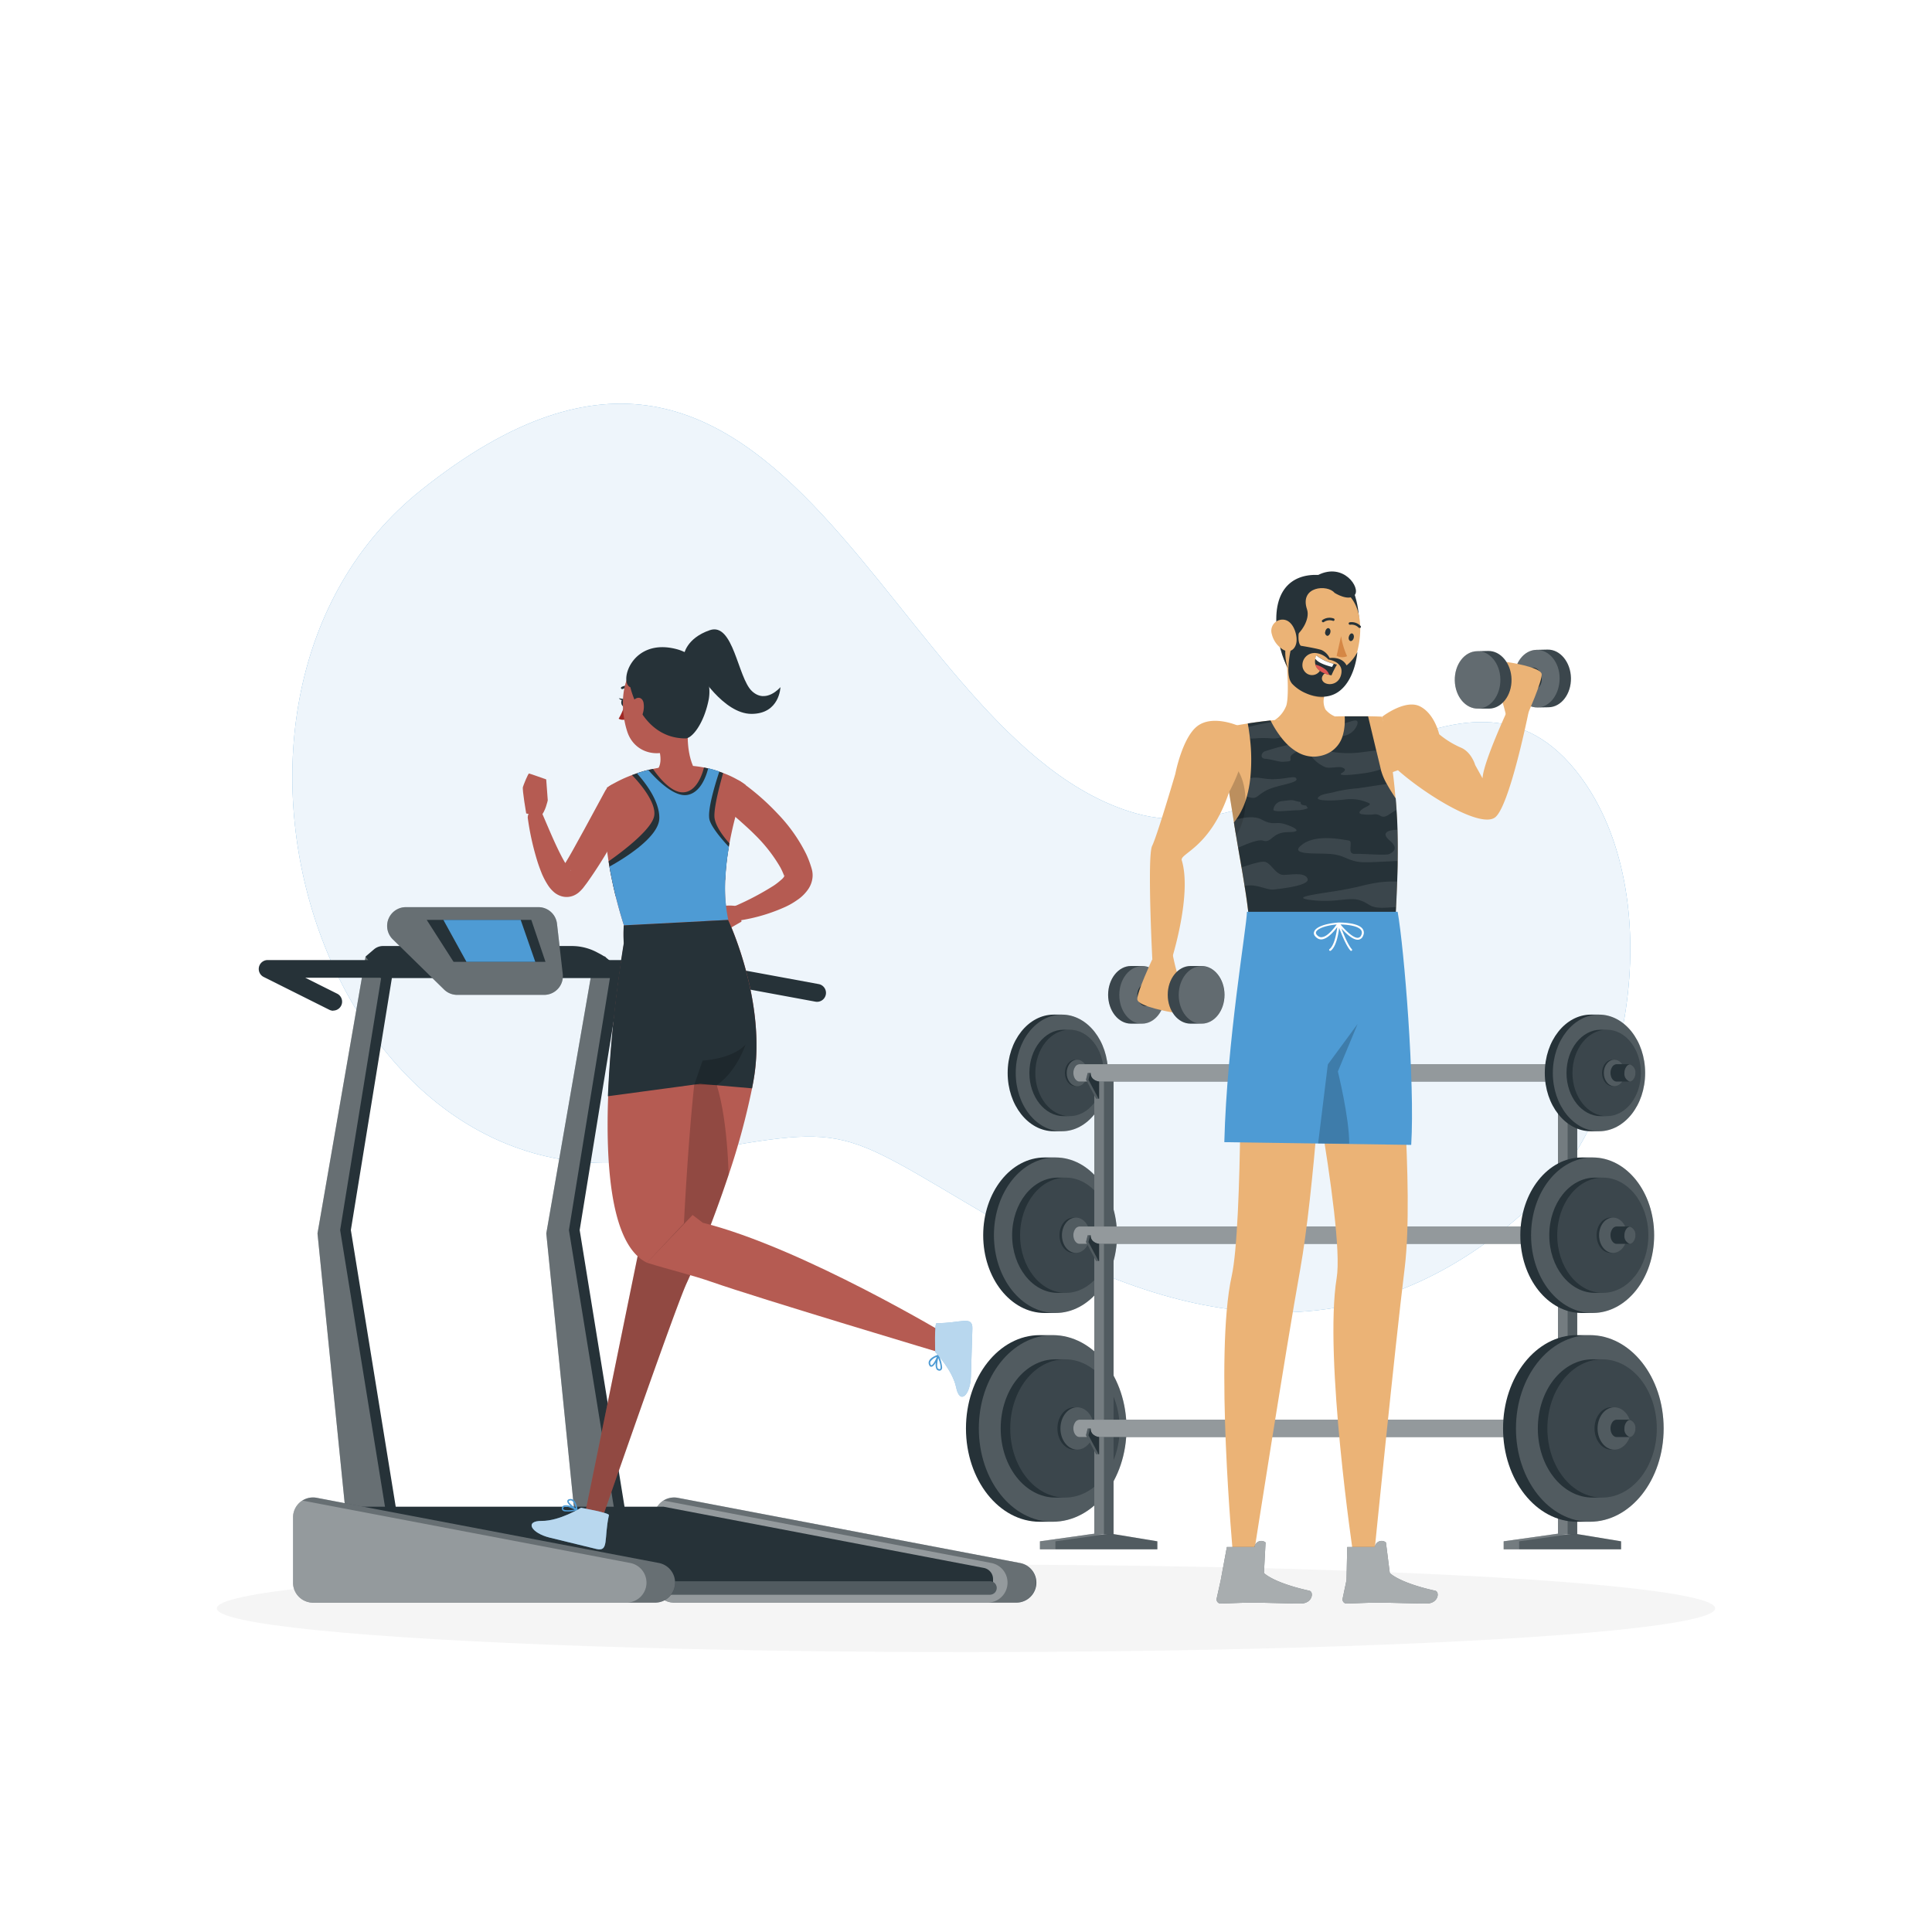 <svg class="animated" id="freepik_stories-gym" xmlns="http://www.w3.org/2000/svg" viewBox="0 0 500 500" version="1.1" xmlns:xlink="http://www.w3.org/1999/xlink" xmlns:svgjs="http://svgjs.com/svgjs"><style>svg#freepik_stories-gym:not(.animated) .animable {opacity: 0;}svg#freepik_stories-gym.animated #freepik--background-simple--inject-137 {animation: 1s 1 forwards cubic-bezier(.36,-0.01,.5,1.38) slideRight;animation-delay: 0s;}svg#freepik_stories-gym.animated #freepik--Shadow--inject-137 {animation: 1s 1 forwards cubic-bezier(.36,-0.01,.5,1.38) zoomIn;animation-delay: 0s;}svg#freepik_stories-gym.animated #freepik--Weights--inject-137 {animation: 1s 1 forwards cubic-bezier(.36,-0.01,.5,1.38) slideUp;animation-delay: 0s;}svg#freepik_stories-gym.animated #freepik--character-2--inject-137 {animation: 1s 1 forwards cubic-bezier(.36,-0.01,.5,1.38) zoomOut;animation-delay: 0s;}svg#freepik_stories-gym.animated #freepik--Treadmill--inject-137 {animation: 1s 1 forwards cubic-bezier(.36,-0.01,.5,1.38) slideDown;animation-delay: 0s;}svg#freepik_stories-gym.animated #freepik--character-1--inject-137 {animation: 1s 1 forwards cubic-bezier(.36,-0.01,.5,1.38) slideLeft,1.5s Infinite  linear floating;animation-delay: 0s,1s;}            @keyframes slideRight {                0% {                    opacity: 0;                    transform: translateX(30px);                }                100% {                    opacity: 1;                    transform: translateX(0);                }            }                    @keyframes zoomIn {                0% {                    opacity: 0;                    transform: scale(0.5);                }                100% {                    opacity: 1;                    transform: scale(1);                }            }                    @keyframes slideUp {                0% {                    opacity: 0;                    transform: translateY(30px);                }                100% {                    opacity: 1;                    transform: inherit;                }            }                    @keyframes zoomOut {                0% {                    opacity: 0;                    transform: scale(1.5);                }                100% {                    opacity: 1;                    transform: scale(1);                }            }                    @keyframes slideDown {                0% {                    opacity: 0;                    transform: translateY(-30px);                }                100% {                    opacity: 1;                    transform: translateY(0);                }            }                    @keyframes slideLeft {                0% {                    opacity: 0;                    transform: translateX(-30px);                }                100% {                    opacity: 1;                    transform: translateX(0);                }            }                    @keyframes floating {                0% {                    opacity: 1;                    transform: translateY(0px);                }                50% {                    transform: translateY(-10px);                }                100% {                    opacity: 1;                    transform: translateY(0px);                }            }        </style><g id="freepik--background-simple--inject-137" class="animable" style="transform-origin: 248.791px 222.064px;"><path d="M294,210.51c-65.27-18.43-89.62-159.86-185-83.69-67.69,54.05-24.7,187.79,60.72,173.06,51.7-8.92,43.7-10,87.82,15.81,44.71,26.12,93.79,39.48,140.88-5.65,24.37-23.35,33.49-80.73,9.32-110.7C377.43,161.87,333.82,221.77,294,210.51Z" style="fill: rgb(78, 155, 212); transform-origin: 248.791px 222.064px;" id="el392ba8z08qo" class="animable"></path><g id="ele5y4m2ggy5"><path d="M294,210.51c-65.27-18.43-89.62-159.86-185-83.69-67.69,54.05-24.7,187.79,60.72,173.06,51.7-8.92,43.7-10,87.82,15.81,44.71,26.12,93.79,39.48,140.88-5.65,24.37-23.35,33.49-80.73,9.32-110.7C377.43,161.87,333.82,221.77,294,210.51Z" style="fill: rgb(255, 255, 255); opacity: 0.9; transform-origin: 248.791px 222.064px;" class="animable"></path></g></g><g id="freepik--Shadow--inject-137" class="animable" style="transform-origin: 250px 416.24px;"><ellipse id="freepik--path--inject-137" cx="250" cy="416.24" rx="193.89" ry="11.32" style="fill: rgb(245, 245, 245); transform-origin: 250px 416.24px;" class="animable"></ellipse></g><g id="freepik--Weights--inject-137" class="animable" style="transform-origin: 340.27px 331.77px;"><path d="M273.15,299.55h-2.78c-8.79,0-15.92,9-15.92,20.13s7.13,20.12,15.92,20.12h2.78c8.8,0,15.93-9,15.93-20.12S282,299.55,273.15,299.55Z" style="fill: rgb(38, 50, 56); transform-origin: 271.765px 319.675px;" id="elshba9vprmib" class="animable"></path><g id="eljtmbjne5id"><path d="M289.08,319.68c0,11.11-7.13,20.12-15.93,20.12s-15.92-9-15.92-20.12,7.13-20.13,15.92-20.13S289.08,308.56,289.08,319.68Z" style="fill: rgb(255, 255, 255); isolation: isolate; opacity: 0.2; transform-origin: 273.155px 319.675px;" class="animable"></path></g><path d="M275.8,304.77h-2.06c-6.52,0-11.8,6.67-11.8,14.91s5.28,14.91,11.8,14.91h2.06c6.51,0,11.8-6.68,11.8-14.91S282.31,304.77,275.8,304.77Z" style="fill: rgb(38, 50, 56); transform-origin: 274.77px 319.68px;" id="el33tjwxd14h" class="animable"></path><g id="elsbwzpf52b2f"><path d="M287.6,319.68c0,8.23-5.29,14.91-11.8,14.91S264,327.91,264,319.68s5.28-14.91,11.8-14.91S287.6,311.44,287.6,319.68Z" style="fill: rgb(255, 255, 255); isolation: isolate; opacity: 0.1; transform-origin: 275.8px 319.68px;" class="animable"></path></g><path d="M278.44,315.11h-.63c-2,0-3.62,2-3.62,4.57s1.62,4.57,3.62,4.57h.63c2,0,3.62-2.05,3.62-4.57S280.44,315.11,278.44,315.11Z" style="fill: rgb(38, 50, 56); transform-origin: 278.125px 319.68px;" id="elz8gc401o6xj" class="animable"></path><g id="elyqhrbv45z7"><path d="M282.06,319.68c0,2.52-1.62,4.57-3.62,4.57s-3.61-2.05-3.61-4.57,1.62-4.57,3.61-4.57S282.06,317.15,282.06,319.68Z" style="fill: rgb(255, 255, 255); isolation: isolate; opacity: 0.2; transform-origin: 278.445px 319.68px;" class="animable"></path></g><path d="M274.81,262.58h-2.09c-6.6,0-11.94,6.76-11.94,15.1s5.34,15.09,11.94,15.09h2.09c6.59,0,11.94-6.76,11.94-15.09S281.4,262.58,274.81,262.58Z" style="fill: rgb(38, 50, 56); transform-origin: 273.765px 277.675px;" id="ellftnihuyl98" class="animable"></path><g id="el364gihc5naa"><ellipse cx="274.81" cy="277.68" rx="11.94" ry="15.09" style="fill: rgb(255, 255, 255); isolation: isolate; opacity: 0.2; transform-origin: 274.81px 277.68px;" class="animable"></ellipse></g><path d="M276.79,266.49h-1.54c-4.89,0-8.85,5-8.85,11.19s4,11.18,8.85,11.18h1.54c4.89,0,8.85-5,8.85-11.18S281.68,266.49,276.79,266.49Z" style="fill: rgb(38, 50, 56); transform-origin: 276.02px 277.675px;" id="elmvosfyyfsx" class="animable"></path><g id="elbt1yam8iea9"><ellipse cx="276.79" cy="277.68" rx="8.85" ry="11.18" style="fill: rgb(255, 255, 255); isolation: isolate; opacity: 0.1; transform-origin: 276.79px 277.68px;" class="animable"></ellipse></g><path d="M278.77,274.25h-.47c-1.5,0-2.71,1.53-2.71,3.43s1.21,3.42,2.71,3.42h.47c1.5,0,2.72-1.53,2.72-3.42S280.27,274.25,278.77,274.25Z" style="fill: rgb(38, 50, 56); transform-origin: 278.54px 277.675px;" id="elg1d49392q9" class="animable"></path><g id="el6jlazed5hjp"><ellipse cx="278.77" cy="277.68" rx="2.71" ry="3.43" style="fill: rgb(255, 255, 255); isolation: isolate; opacity: 0.2; transform-origin: 278.77px 277.68px;" class="animable"></ellipse></g><path d="M272.43,345.53h-3.34c-10.55,0-19.1,10.81-19.1,24.15s8.55,24.15,19.1,24.15h3.34c10.56,0,19.11-10.81,19.11-24.15S283,345.53,272.43,345.53Z" style="fill: rgb(38, 50, 56); transform-origin: 270.765px 369.68px;" id="ely4ovcjiwhp" class="animable"></path><g id="elgfui1v72qm"><ellipse cx="272.43" cy="369.68" rx="19.11" ry="24.15" style="fill: rgb(255, 255, 255); isolation: isolate; opacity: 0.2; transform-origin: 272.43px 369.68px;" class="animable"></ellipse></g><path d="M275.61,351.79h-2.48c-7.81,0-14.15,8-14.15,17.89s6.34,17.89,14.15,17.89h2.48c7.81,0,14.15-8,14.15-17.89S283.42,351.79,275.61,351.79Z" style="fill: rgb(38, 50, 56); transform-origin: 274.37px 369.68px;" id="elaihvthvc0s8" class="animable"></path><g id="elyidqs7fwkof"><path d="M289.76,369.68c0,9.88-6.34,17.89-14.15,17.89s-14.16-8-14.16-17.89,6.34-17.89,14.16-17.89S289.76,359.8,289.76,369.68Z" style="fill: rgb(255, 255, 255); isolation: isolate; opacity: 0.1; transform-origin: 275.605px 369.68px;" class="animable"></path></g><path d="M278.78,364.2H278c-2.4,0-4.34,2.45-4.34,5.48s1.94,5.49,4.34,5.49h.76c2.4,0,4.34-2.46,4.34-5.49S281.18,364.2,278.78,364.2Z" style="fill: rgb(38, 50, 56); transform-origin: 278.38px 369.685px;" id="elw7ht4xqffwk" class="animable"></path><g id="el4ubc8nf608v"><ellipse cx="278.78" cy="369.68" rx="4.34" ry="5.48" style="fill: rgb(255, 255, 255); isolation: isolate; opacity: 0.2; transform-origin: 278.78px 369.68px;" class="animable"></ellipse></g><polygon points="407.39 396.89 405.24 397.19 403.39 396.89 389.15 398.89 389.15 400.96 393.15 400.96 415.53 400.96 419.53 400.96 419.53 398.89 407.39 396.89" style="fill: rgb(38, 50, 56); transform-origin: 404.34px 398.925px;" id="elv0bdz147uk" class="animable"></polygon><g id="elga296ae8pj8"><polygon points="407.39 396.89 405.24 397.19 403.39 396.89 389.15 398.89 389.15 400.96 393.15 400.96 415.53 400.96 419.53 400.96 419.53 398.89 407.39 396.89" style="fill: rgb(255, 255, 255); isolation: isolate; opacity: 0.2; transform-origin: 404.34px 398.925px;" class="animable"></polygon></g><g id="el34qpqqqxk0c"><polygon points="405.24 397.19 393.15 398.89 393.15 400.96 389.15 400.96 389.15 398.89 403.4 396.89 405.24 397.19" style="fill: rgb(255, 255, 255); isolation: isolate; opacity: 0.2; transform-origin: 397.195px 398.925px;" class="animable"></polygon></g><rect x="403.2" y="276.02" width="4.99" height="121.1" style="fill: rgb(38, 50, 56); transform-origin: 405.695px 336.57px;" id="el0z0cnhk89b2a" class="animable"></rect><g id="elkl1jazoqons"><rect x="403.2" y="276.02" width="4.99" height="121.1" style="fill: rgb(255, 255, 255); isolation: isolate; opacity: 0.2; transform-origin: 405.695px 336.57px;" class="animable"></rect></g><g id="elrzjyu45ac2j"><rect x="403.2" y="276.02" width="2.5" height="121.1" style="fill: rgb(255, 255, 255); isolation: isolate; opacity: 0.2; transform-origin: 404.45px 336.57px;" class="animable"></rect></g><polygon points="287.39 396.89 285.23 397.19 283.39 396.89 269.14 398.89 269.14 400.96 273.15 400.96 295.52 400.96 299.52 400.96 299.52 398.89 287.39 396.89" style="fill: rgb(38, 50, 56); transform-origin: 284.33px 398.925px;" id="elrrq48mp5f1" class="animable"></polygon><g id="elnlbs0jljkd"><polygon points="287.39 396.89 285.23 397.19 283.39 396.89 269.14 398.89 269.14 400.96 273.15 400.96 295.52 400.96 299.52 400.96 299.52 398.89 287.39 396.89" style="fill: rgb(255, 255, 255); isolation: isolate; opacity: 0.2; transform-origin: 284.33px 398.925px;" class="animable"></polygon></g><g id="elnctbe90p02d"><polygon points="285.23 397.19 273.14 398.89 273.14 400.96 269.14 400.96 269.14 398.89 283.39 396.89 285.23 397.19" style="fill: rgb(255, 255, 255); isolation: isolate; opacity: 0.2; transform-origin: 277.185px 398.925px;" class="animable"></polygon></g><rect x="283.2" y="276.02" width="4.99" height="121.1" style="fill: rgb(38, 50, 56); transform-origin: 285.695px 336.57px;" id="elk517baealdb" class="animable"></rect><g id="eloudp9evns2"><rect x="283.2" y="276.02" width="4.99" height="121.1" style="fill: rgb(255, 255, 255); isolation: isolate; opacity: 0.2; transform-origin: 285.695px 336.57px;" class="animable"></rect></g><g id="elewax73vhjp"><rect x="283.2" y="276.02" width="2.5" height="121.1" style="fill: rgb(255, 255, 255); isolation: isolate; opacity: 0.2; transform-origin: 284.45px 336.57px;" class="animable"></rect></g><path d="M404.24,369.68a2.68,2.68,0,0,1-.48,1.59,1.46,1.46,0,0,1-.94.64l-.2,0H279.4c-.89,0-1.61-1-1.61-2.25a2.77,2.77,0,0,1,.47-1.59,1.42,1.42,0,0,1,1.14-.66H402.62l.2,0A2.13,2.13,0,0,1,404.24,369.68Z" style="fill: rgb(38, 50, 56); transform-origin: 341.023px 369.66px;" id="elcjka5vrvbxg" class="animable"></path><g id="el72hven437pk"><path d="M404.24,369.68a2.68,2.68,0,0,1-.48,1.59,1.46,1.46,0,0,1-.94.64l-.2,0H279.4c-.89,0-1.61-1-1.61-2.25a2.77,2.77,0,0,1,.47-1.59,1.42,1.42,0,0,1,1.14-.66H402.62l.2,0A2.13,2.13,0,0,1,404.24,369.68Z" style="fill: rgb(255, 255, 255); opacity: 0.5; transform-origin: 341.023px 369.66px;" class="animable"></path></g><path d="M411.44,345.53H408.1c-10.55,0-19.11,10.81-19.11,24.15s8.56,24.15,19.11,24.15h3.34c10.55,0,19.11-10.81,19.11-24.15S422,345.53,411.44,345.53Z" style="fill: rgb(38, 50, 56); transform-origin: 409.77px 369.68px;" id="el8xm5dp5lbyf" class="animable"></path><g id="el0w37pqgvb6l"><path d="M430.55,369.68c0,13.34-8.56,24.15-19.11,24.15S392.33,383,392.33,369.68s8.56-24.15,19.11-24.15S430.55,356.34,430.55,369.68Z" style="fill: rgb(255, 255, 255); isolation: isolate; opacity: 0.2; transform-origin: 411.44px 369.68px;" class="animable"></path></g><path d="M414.61,351.79h-2.47c-7.81,0-14.15,8-14.15,17.89s6.34,17.89,14.15,17.89h2.47c7.82,0,14.16-8,14.16-17.89S422.43,351.79,414.61,351.79Z" style="fill: rgb(38, 50, 56); transform-origin: 413.38px 369.68px;" id="elridfuotyou" class="animable"></path><g id="el6dlb6l02hyj"><path d="M428.77,369.68c0,9.88-6.34,17.89-14.16,17.89s-14.15-8-14.15-17.89,6.34-17.89,14.15-17.89S428.77,359.8,428.77,369.68Z" style="fill: rgb(255, 255, 255); isolation: isolate; opacity: 0.1; transform-origin: 414.615px 369.68px;" class="animable"></path></g><path d="M417.79,364.2H417c-2.4,0-4.34,2.45-4.34,5.48s1.94,5.49,4.34,5.49h.76c2.39,0,4.34-2.46,4.34-5.49S420.18,364.2,417.79,364.2Z" style="fill: rgb(38, 50, 56); transform-origin: 417.38px 369.685px;" id="el0k8vkvxi7lob" class="animable"></path><g id="elkgygzbkl8ks"><path d="M422.13,369.68c0,3-1.95,5.49-4.34,5.49s-4.34-2.46-4.34-5.49,1.94-5.48,4.34-5.48S422.13,366.65,422.13,369.68Z" style="fill: rgb(255, 255, 255); isolation: isolate; opacity: 0.2; transform-origin: 417.79px 369.685px;" class="animable"></path></g><path d="M423.24,369.68a2.68,2.68,0,0,1-.48,1.59,1.46,1.46,0,0,1-.94.64l-.2,0h-3.21c-.89,0-1.61-1-1.61-2.25a2.77,2.77,0,0,1,.47-1.59,1.42,1.42,0,0,1,1.14-.66h3.21l.2,0A2.13,2.13,0,0,1,423.24,369.68Z" style="fill: rgb(38, 50, 56); transform-origin: 420.028px 369.66px;" id="ell5a0zhd7zxo" class="animable"></path><g id="elvnp4ibuonad"><path d="M423.24,369.68a2.68,2.68,0,0,1-.48,1.59,1.46,1.46,0,0,1-.94.64,2.1,2.1,0,0,1-1.42-2.23,2.7,2.7,0,0,1,.48-1.59,1.43,1.43,0,0,1,.94-.64A2.13,2.13,0,0,1,423.24,369.68Z" style="fill: rgb(255, 255, 255); isolation: isolate; opacity: 0.2; transform-origin: 421.819px 369.68px;" class="animable"></path></g><path d="M404.24,319.68a2.68,2.68,0,0,1-.48,1.59,1.46,1.46,0,0,1-.94.64l-.2,0H279.4c-.89,0-1.61-1-1.61-2.25a2.77,2.77,0,0,1,.47-1.59,1.42,1.42,0,0,1,1.14-.66H402.62l.2,0A2.13,2.13,0,0,1,404.24,319.68Z" style="fill: rgb(38, 50, 56); transform-origin: 341.023px 319.66px;" id="elkmxoqzhdv" class="animable"></path><g id="ell6uwo5sy32"><path d="M404.24,319.68a2.68,2.68,0,0,1-.48,1.59,1.46,1.46,0,0,1-.94.64l-.2,0H279.4c-.89,0-1.61-1-1.61-2.25a2.77,2.77,0,0,1,.47-1.59,1.42,1.42,0,0,1,1.14-.66H402.62l.2,0A2.13,2.13,0,0,1,404.24,319.68Z" style="fill: rgb(255, 255, 255); opacity: 0.5; transform-origin: 341.023px 319.66px;" class="animable"></path></g><path d="M412.16,299.55h-2.78c-8.79,0-15.92,9-15.92,20.13s7.13,20.12,15.92,20.12h2.78c8.8,0,15.93-9,15.93-20.12S421,299.55,412.16,299.55Z" style="fill: rgb(38, 50, 56); transform-origin: 410.775px 319.675px;" id="el815e3txauim" class="animable"></path><g id="elli9y0w6qze"><ellipse cx="412.16" cy="319.68" rx="15.92" ry="20.13" style="fill: rgb(255, 255, 255); isolation: isolate; opacity: 0.2; transform-origin: 412.16px 319.68px;" class="animable"></ellipse></g><path d="M414.81,304.77h-2.06c-6.52,0-11.8,6.67-11.8,14.91s5.28,14.91,11.8,14.91h2.06c6.51,0,11.79-6.68,11.79-14.91S421.32,304.77,414.81,304.77Z" style="fill: rgb(38, 50, 56); transform-origin: 413.775px 319.68px;" id="el3hq6q2chm5t" class="animable"></path><g id="elkwjfmhts04n"><ellipse cx="414.81" cy="319.68" rx="11.8" ry="14.91" style="fill: rgb(255, 255, 255); isolation: isolate; opacity: 0.1; transform-origin: 414.81px 319.68px;" class="animable"></ellipse></g><path d="M417.45,315.11h-.63c-2,0-3.62,2-3.62,4.57s1.62,4.57,3.62,4.57h.63c2,0,3.62-2.05,3.62-4.57S419.45,315.11,417.45,315.11Z" style="fill: rgb(38, 50, 56); transform-origin: 417.135px 319.68px;" id="elbdr7bnkqhj" class="animable"></path><g id="eln3pkt5p62dr"><path d="M421.07,319.68c0,2.52-1.62,4.57-3.62,4.57s-3.61-2.05-3.61-4.57,1.61-4.57,3.61-4.57S421.07,317.15,421.07,319.68Z" style="fill: rgb(255, 255, 255); isolation: isolate; opacity: 0.2; transform-origin: 417.455px 319.68px;" class="animable"></path></g><path d="M423.24,319.68a2.68,2.68,0,0,1-.48,1.59,1.46,1.46,0,0,1-.94.64l-.2,0h-3.21c-.89,0-1.61-1-1.61-2.25a2.77,2.77,0,0,1,.47-1.59,1.42,1.42,0,0,1,1.14-.66h3.21l.2,0A2.13,2.13,0,0,1,423.24,319.68Z" style="fill: rgb(38, 50, 56); transform-origin: 420.028px 319.66px;" id="elk3dco0vyzsk" class="animable"></path><g id="el01u5x4f3zzuv"><path d="M423.24,319.68a2.68,2.68,0,0,1-.48,1.59,1.46,1.46,0,0,1-.94.64,2.1,2.1,0,0,1-1.42-2.23,2.7,2.7,0,0,1,.48-1.59,1.43,1.43,0,0,1,.94-.64A2.13,2.13,0,0,1,423.24,319.68Z" style="fill: rgb(255, 255, 255); isolation: isolate; opacity: 0.2; transform-origin: 421.819px 319.68px;" class="animable"></path></g><path d="M404.24,277.68a2.68,2.68,0,0,1-.48,1.59,1.46,1.46,0,0,1-.94.64l-.2,0H279.4c-.89,0-1.61-1-1.61-2.25a2.77,2.77,0,0,1,.47-1.59,1.42,1.42,0,0,1,1.14-.66H402.62l.2,0A2.13,2.13,0,0,1,404.24,277.68Z" style="fill: rgb(38, 50, 56); transform-origin: 341.023px 277.66px;" id="eltvgbhp3paw" class="animable"></path><g id="elmvqtdtj2wl"><path d="M404.24,277.68a2.68,2.68,0,0,1-.48,1.59,1.46,1.46,0,0,1-.94.64l-.2,0H279.4c-.89,0-1.61-1-1.61-2.25a2.77,2.77,0,0,1,.47-1.59,1.42,1.42,0,0,1,1.14-.66H402.62l.2,0A2.13,2.13,0,0,1,404.24,277.68Z" style="fill: rgb(255, 255, 255); opacity: 0.5; transform-origin: 341.023px 277.66px;" class="animable"></path></g><path d="M413.81,262.58h-2.08c-6.6,0-11.94,6.76-11.94,15.1s5.34,15.09,11.94,15.09h2.08c6.6,0,11.95-6.76,11.95-15.09S420.41,262.58,413.81,262.58Z" style="fill: rgb(38, 50, 56); transform-origin: 412.775px 277.675px;" id="el0vf8mc9tylab" class="animable"></path><g id="elsrg7mmg5xro"><path d="M425.76,277.68c0,8.33-5.35,15.09-11.95,15.09s-11.94-6.76-11.94-15.09,5.35-15.1,11.94-15.1S425.76,269.34,425.76,277.68Z" style="fill: rgb(255, 255, 255); isolation: isolate; opacity: 0.2; transform-origin: 413.815px 277.675px;" class="animable"></path></g><path d="M415.8,266.49h-1.55c-4.88,0-8.84,5-8.84,11.19s4,11.18,8.84,11.18h1.55c4.89,0,8.85-5,8.85-11.18S420.69,266.49,415.8,266.49Z" style="fill: rgb(38, 50, 56); transform-origin: 415.03px 277.675px;" id="ellpp63f3v52l" class="animable"></path><g id="elqx6r9s32ihq"><path d="M424.65,277.68c0,6.17-4,11.18-8.85,11.18s-8.85-5-8.85-11.18,4-11.19,8.85-11.19S424.65,271.5,424.65,277.68Z" style="fill: rgb(255, 255, 255); isolation: isolate; opacity: 0.1; transform-origin: 415.8px 277.675px;" class="animable"></path></g><path d="M417.78,274.25h-.47c-1.5,0-2.71,1.53-2.71,3.43s1.21,3.42,2.71,3.42h.47c1.5,0,2.71-1.53,2.71-3.42S419.28,274.25,417.78,274.25Z" style="fill: rgb(38, 50, 56); transform-origin: 417.545px 277.675px;" id="elxcw6qjnaxq" class="animable"></path><g id="elt69zqreivv"><path d="M420.49,277.68c0,1.89-1.21,3.42-2.71,3.42s-2.71-1.53-2.71-3.42,1.21-3.43,2.71-3.43S420.49,275.78,420.49,277.68Z" style="fill: rgb(255, 255, 255); isolation: isolate; opacity: 0.2; transform-origin: 417.78px 277.675px;" class="animable"></path></g><path d="M423.24,277.68a2.68,2.68,0,0,1-.48,1.59,1.46,1.46,0,0,1-.94.64l-.2,0h-3.21c-.89,0-1.61-1-1.61-2.25a2.77,2.77,0,0,1,.47-1.59,1.42,1.42,0,0,1,1.14-.66h3.21l.2,0A2.13,2.13,0,0,1,423.24,277.68Z" style="fill: rgb(38, 50, 56); transform-origin: 420.028px 277.66px;" id="elk0linhry1u" class="animable"></path><g id="elkhs576n8hld"><path d="M423.24,277.68a2.68,2.68,0,0,1-.48,1.59,1.46,1.46,0,0,1-.94.64,2.1,2.1,0,0,1-1.42-2.23,2.7,2.7,0,0,1,.48-1.59,1.43,1.43,0,0,1,.94-.64A2.13,2.13,0,0,1,423.24,277.68Z" style="fill: rgb(255, 255, 255); isolation: isolate; opacity: 0.2; transform-origin: 421.819px 277.68px;" class="animable"></path></g><path d="M284.44,279.91v4.43h-.77l-2.62-4.91.44-1.75h.75C282.24,279.68,284.44,279.91,284.44,279.91Z" style="fill: rgb(38, 50, 56); transform-origin: 282.745px 281.01px;" id="eled24w8id5ih" class="animable"></path><g id="elrkl0j0frp9"><path d="M284.44,279.91v4.43h-.77l-2.62-4.91.44-1.75h.75C282.24,279.68,284.44,279.91,284.44,279.91Z" style="fill: rgb(255, 255, 255); isolation: isolate; opacity: 0.2; transform-origin: 282.745px 281.01px;" class="animable"></path></g><path d="M284.44,279.91v4.43h-.13l-2.62-4.91.44-1.75h.11C282.24,279.68,284.44,279.91,284.44,279.91Z" style="fill: rgb(38, 50, 56); transform-origin: 283.065px 281.01px;" id="elgk7d9aedr09" class="animable"></path><path d="M284.44,321.91v4.43h-.77l-2.62-4.91.44-1.75h.75C282.24,321.68,284.44,321.91,284.44,321.91Z" style="fill: rgb(38, 50, 56); transform-origin: 282.745px 323.01px;" id="elq7lxb4sg7i" class="animable"></path><g id="elziank7mm2b"><path d="M284.44,321.91v4.43h-.77l-2.62-4.91.44-1.75h.75C282.24,321.68,284.44,321.91,284.44,321.91Z" style="fill: rgb(255, 255, 255); isolation: isolate; opacity: 0.2; transform-origin: 282.745px 323.01px;" class="animable"></path></g><path d="M284.44,321.91v4.43h-.13l-2.62-4.91.44-1.75h.11C282.24,321.68,284.44,321.91,284.44,321.91Z" style="fill: rgb(38, 50, 56); transform-origin: 283.065px 323.01px;" id="el7mq1nq8mle4" class="animable"></path><path d="M284.44,371.92v4.43h-.77l-2.62-4.91.44-1.75h.75C282.24,371.69,284.44,371.92,284.44,371.92Z" style="fill: rgb(38, 50, 56); transform-origin: 282.745px 373.02px;" id="eltm203p7py49" class="animable"></path><g id="el692mco9pljx"><path d="M284.44,371.92v4.43h-.77l-2.62-4.91.44-1.75h.75C282.24,371.69,284.44,371.92,284.44,371.92Z" style="fill: rgb(255, 255, 255); isolation: isolate; opacity: 0.2; transform-origin: 282.745px 373.02px;" class="animable"></path></g><path d="M284.44,371.92v4.43h-.13l-2.62-4.91.44-1.75h.11C282.24,371.69,284.44,371.92,284.44,371.92Z" style="fill: rgb(38, 50, 56); transform-origin: 283.065px 373.02px;" id="elou7ac4makkn" class="animable"></path></g><g id="freepik--character-2--inject-137" class="animable" style="transform-origin: 346.671px 281.442px;"><g id="freepik--group--inject-137" class="animable" style="transform-origin: 346.671px 281.442px;"><path d="M361.81,264.4S366,307.82,363.55,328c-2.59,21-7.9,74.21-7.9,74.21l-5.37.53s-7.7-51.53-4.35-72c2.2-13.39-10.39-74.92-10.39-74.92Z" style="fill: rgb(235, 179, 118); transform-origin: 349.929px 329.28px;" id="elvvbaarktk78" class="animable"></path><path d="M342.7,266.68s-2.61,41.87-6.21,61.85c-3.74,20.79-12,73.67-12,73.67l-5.38.22s-4.84-51.87-.36-72.12c2.94-13.25,2.28-69.61,2.28-69.61Z" style="fill: rgb(235, 179, 118); transform-origin: 329.774px 331.555px;" id="el0bcsglimn24f" class="animable"></path><path d="M342.65,180.49a4.85,4.85,0,0,0,.37,3.11,6.31,6.31,0,0,0,2.45,1.81c-.76,1.47-3,2.17-3,2.17h-5.4s-2.44.54-3.36,0c-.77-.43-1.58-.84-2.3-1.33-.37-.25-1.09.38-1.44.07a8,8,0,0,0,2.91-3.67c.95-3-.07-13.48-.07-13.48l11.4,4.69s-.09.25-.22.68A34.73,34.73,0,0,0,342.65,180.49Z" style="fill: rgb(235, 179, 118); transform-origin: 337.72px 178.495px;" id="elvunfp05zjr" class="animable"></path><g id="el8bz01rla51"><path d="M334.58,175.58s2.45,5.08,8.07,4.91a34.73,34.73,0,0,1,1.32-5.93l-.7-.25Z" style="isolation: isolate; opacity: 0.2; transform-origin: 339.275px 177.402px;" class="animable"></path></g><path d="M315.05,188.77s.61,2.92,1.48,7.62c.8,4.3,1.83,10.07,2.81,16.46.17,1.14.37,2.3.56,3.48,0,0,0,0,0,0,1.46,8.68,3.33,18.14,3.72,26.35L361,240.77c.27-8.13,1.35-20.48.15-34.15a121.14,121.14,0,0,0-3.46-21.15s-1.36-.07-3.69-.1c-1.61,0-3.66,0-6.05,0-5.28.06-12.15.33-19.18,1.1-2,.22-3.94.47-5.89.78C320.23,187.65,317.58,188.16,315.05,188.77Z" style="fill: rgb(235, 179, 118); transform-origin: 338.377px 214.025px;" id="elmvbmyz6r0v" class="animable"></path><path d="M361.72,222.82h0c0,1.84-.07,3.61-.13,5.32-.08,2.33-.18,4.53-.28,6.57-.11,2.21-.21,4.23-.27,6.05l-37.42,1.92a123.08,123.08,0,0,0-1.53-13.41c-.24-1.59-.51-3.19-.78-4.77s-.6-3.44-.89-5.13c-.38-2.22-.75-4.41-1.08-6.53.21-.26.41-.52.61-.79a18.94,18.94,0,0,0,2.73-5.9,28.89,28.89,0,0,0,.9-4.79,47.37,47.37,0,0,0-.09-10.26c-.13-1.17-.28-2.18-.4-2.94-.07-.37-.12-.68-.17-.93,1.95-.31,3.93-.56,5.89-.78l.22.43a25.68,25.68,0,0,0,2.49,3.91,18.35,18.35,0,0,0,1.78,2h0a13,13,0,0,0,2.25,1.73,8.54,8.54,0,0,0,3.88,1.28,8.1,8.1,0,0,0,2.17-.15,8,8,0,0,0,2.85-1.13h0a7.36,7.36,0,0,0,3-4,12.41,12.41,0,0,0,.56-3.3,17.74,17.74,0,0,0,0-1.83c2.39,0,4.44,0,6.05,0,.51,2.12,1.36,5.68,2.12,8.86.46,1.9.89,3.66,1.18,4.88q0,.19.09.36a15.23,15.23,0,0,0,1.48,3.44c.67,1.22,1.49,2.51,2.28,3.71.09,1,.16,2,.22,3,.12,1.75.2,3.47.25,5.16C361.75,217.54,361.76,220.24,361.72,222.82Z" style="fill: rgb(38, 50, 56); transform-origin: 340.542px 214.035px;" id="elpuqlbmy0tqc" class="animable"></path><g id="elbi2zxiiwpb4"><path d="M316.53,196.39c.8,4.3,1.83,10.07,2.81,16.46.17,1.14.37,2.3.56,3.48,3.91-6.37,2.66-15.1-.56-18.26A5.75,5.75,0,0,0,316.53,196.39Z" style="isolation: isolate; opacity: 0.2; transform-origin: 319.433px 206.36px;" class="animable"></path></g><path d="M316.85,295.59c.68-26.28,5.82-55.82,5.86-59.62h39c1.69,9.49,4.5,44.26,3.51,60.33Z" style="fill: rgb(78, 155, 212); transform-origin: 341.138px 266.135px;" id="ellaosz9p6vh" class="animable"></path><path d="M347.48,413.67l1-4.75.18-8.56h7.16a1.75,1.75,0,0,1,2.86-1.17l1,7.91c1.81,1.62,6.07,3.33,11.73,4.57,1.26.28.86,3.32-2.22,3.32s-9.82-.23-12.05-.23c-3.63,0-5.73.18-8.62.22a1,1,0,0,1-.24,0A1.08,1.08,0,0,1,347.48,413.67Z" style="fill: rgb(38, 50, 56); transform-origin: 359.764px 406.888px;" id="elas8bzvvr1ku" class="animable"></path><path d="M314.88,413.67l1.05-4.75,1.58-8.56h7.17a1.75,1.75,0,0,1,2.85-1.17l-.42,7.91c1.81,1.62,6.07,3.33,11.73,4.57,1.26.28.86,3.32-2.22,3.32s-9.82-.23-12.06-.23c-3.62,0-5.72.18-8.61.22a1,1,0,0,1-.24,0A1.08,1.08,0,0,1,314.88,413.67Z" style="fill: rgb(38, 50, 56); transform-origin: 327.18px 406.892px;" id="el88t88fvitfg" class="animable"></path><path d="M295.57,250h-2.89c-3.25,0-5.9,3.34-5.9,7.46s2.65,7.46,5.9,7.46h2.89c3.26,0,5.9-3.34,5.9-7.46S298.83,250,295.57,250Z" style="fill: rgb(38, 50, 56); transform-origin: 294.125px 257.46px;" id="el41a28q9rton" class="animable"></path><g id="els1gi4oqfipo"><path d="M295.57,250h-2.89c-3.25,0-5.9,3.34-5.9,7.46s2.65,7.46,5.9,7.46h2.89c3.26,0,5.9-3.34,5.9-7.46S298.83,250,295.57,250Z" style="fill: rgb(255, 255, 255); isolation: isolate; opacity: 0.1; transform-origin: 294.125px 257.46px;" class="animable"></path></g><g id="el9bavn2qe0eh"><path d="M301.47,257.5c0,4.12-2.64,7.46-5.9,7.46s-5.9-3.34-5.9-7.46,2.64-7.46,5.9-7.46S301.47,253.38,301.47,257.5Z" style="fill: rgb(255, 255, 255); isolation: isolate; opacity: 0.2; transform-origin: 295.57px 257.5px;" class="animable"></path></g><path d="M307.35,254.6H296.62c-1.27,0-2.29,1.3-2.29,2.9s1,2.9,2.29,2.9h10.73a3,3,0,0,0,0-5.8Z" style="fill: rgb(38, 50, 56); transform-origin: 301.956px 257.5px;" id="el65hn3eqgc69" class="animable"></path><path d="M320.45,187.83s-6.47-2.89-10.46,0-5.82,12.45-5.82,12.45-4.69,16-6,18.64.05,29.36.05,29.36l4.94.25s5.4-16.88,2.68-25.89c-.54-1.8,7.4-3.18,12.25-17.65,0,0,3.17-5.72,3.53-9.71A16.78,16.78,0,0,0,320.45,187.83Z" style="fill: rgb(235, 179, 118); transform-origin: 309.631px 217.538px;" id="elzb1etu8z4nf" class="animable"></path><path d="M298.2,248.28s-3.94,8.43-3.87,10.33,9,3.38,9,3.38,2.34-8.22,1.69-9.27-1.77-6.85-1.77-6.85Z" style="fill: rgb(235, 179, 118); transform-origin: 299.732px 253.93px;" id="eluji4dsixme" class="animable"></path><path d="M311,250h-2.89c-3.26,0-5.9,3.34-5.9,7.46s2.64,7.46,5.9,7.46H311c3.26,0,5.9-3.34,5.9-7.46S314.21,250,311,250Z" style="fill: rgb(38, 50, 56); transform-origin: 309.555px 257.46px;" id="el9mu8grv2gyi" class="animable"></path><g id="elo6z5db3i2xg"><path d="M311,250h-2.89c-3.26,0-5.9,3.34-5.9,7.46s2.64,7.46,5.9,7.46H311c3.26,0,5.9-3.34,5.9-7.46S314.21,250,311,250Z" style="fill: rgb(255, 255, 255); isolation: isolate; opacity: 0.1; transform-origin: 309.555px 257.46px;" class="animable"></path></g><g id="elri5dyorrgj"><ellipse cx="310.95" cy="257.5" rx="5.9" ry="7.46" style="fill: rgb(255, 255, 255); isolation: isolate; opacity: 0.2; transform-origin: 310.95px 257.5px;" class="animable"></ellipse></g><path d="M397.92,183.09l2.88-.05c3.26-.07,5.84-3.46,5.76-7.57s-2.79-7.41-6.05-7.35l-2.88.06c-3.26.06-5.84,3.45-5.76,7.57S394.66,183.16,397.92,183.09Z" style="fill: rgb(38, 50, 56); transform-origin: 399.215px 175.605px;" id="el0i84bph83ycv" class="animable"></path><g id="elbi72ctvx0ui"><path d="M397.92,183.09l2.88-.05c3.26-.07,5.84-3.46,5.76-7.57s-2.79-7.41-6.05-7.35l-2.88.06c-3.26.06-5.84,3.45-5.76,7.57S394.66,183.16,397.92,183.09Z" style="fill: rgb(255, 255, 255); isolation: isolate; opacity: 0.1; transform-origin: 399.215px 175.605px;" class="animable"></path></g><g id="eljblxk9njl"><path d="M391.87,175.75c-.08-4.12,2.5-7.51,5.76-7.57s6,3.22,6,7.34-2.49,7.51-5.75,7.57S392,179.87,391.87,175.75Z" style="fill: rgb(255, 255, 255); isolation: isolate; opacity: 0.2; transform-origin: 397.749px 175.635px;" class="animable"></path></g><path d="M386.05,178.76l10.73-.21c1.26,0,2.27-1.34,2.23-2.94s-1.08-2.88-2.35-2.85l-10.73.21c-1.26,0-2.26,1.34-2.23,2.94S384.78,178.79,386.05,178.76Z" style="fill: rgb(38, 50, 56); transform-origin: 391.355px 175.76px;" id="elnrfeovpy8m" class="animable"></path><path d="M395.32,184.91s3.78-8.51,3.67-10.41-9.09-3.19-9.09-3.19-2.18,8.26-1.51,9.3,1.9,6.81,1.9,6.81Z" style="fill: rgb(235, 179, 118); transform-origin: 393.627px 179.365px;" id="el2wewnzyx60e" class="animable"></path><path d="M382.54,183.39l2.89,0c3.25-.07,5.83-3.46,5.75-7.57s-2.79-7.41-6.05-7.35l-2.88.06c-3.26.06-5.83,3.45-5.75,7.57S379.28,183.46,382.54,183.39Z" style="fill: rgb(38, 50, 56); transform-origin: 383.84px 175.93px;" id="elfhbu0zocmo6" class="animable"></path><g id="elj8rdm7pryl"><path d="M382.54,183.39l2.89,0c3.25-.07,5.83-3.46,5.75-7.57s-2.79-7.41-6.05-7.35l-2.88.06c-3.26.06-5.83,3.45-5.75,7.57S379.28,183.46,382.54,183.39Z" style="fill: rgb(255, 255, 255); isolation: isolate; opacity: 0.1; transform-origin: 383.84px 175.93px;" class="animable"></path></g><g id="el44inaf6ickh"><path d="M376.5,176.05c-.08-4.12,2.49-7.51,5.75-7.57s6,3.22,6.05,7.34-2.5,7.51-5.76,7.57S376.58,180.17,376.5,176.05Z" style="fill: rgb(255, 255, 255); isolation: isolate; opacity: 0.2; transform-origin: 382.399px 175.935px;" class="animable"></path></g><path d="M357.73,185.47s5.9-4.58,9.73-2.68,5,7.23,5,7.23a23.09,23.09,0,0,0,5.52,3.42c2.85,1.14,3.8,4.56,3.8,4.56l1.9,3.42c.2-4.23,6.84-18.44,6.84-18.44l5.14,1s-4.95,24.73-8.75,27.57-17.87-5.8-25.12-12.22l-2.26.81Z" style="fill: rgb(235, 179, 118); transform-origin: 376.695px 197.217px;" id="elemty2zsxop" class="animable"></path><g id="el29kzj4lujaz"><path d="M341.13,295.94l2.51-20.46L351.35,265l-5.11,12.3s2.94,11.84,2.94,18.68Z" style="isolation: isolate; opacity: 0.2; transform-origin: 346.24px 280.49px;" class="animable"></path></g><path d="M350.62,154s3.39,9.91-1.81,13.3-4.34-14.23-4.34-14.23Z" style="fill: rgb(38, 50, 56); transform-origin: 348.061px 160.402px;" id="elk44xvuxqg9c" class="animable"></path><path d="M333.84,174.1a8.63,8.63,0,0,0,9.71,3.82,9.59,9.59,0,0,0,5.68-4.18c.18-.28.34-.58.5-.89,2.76-5.67,4-15.75-1.88-19.85a9.32,9.32,0,0,0-13,2.29,9.2,9.2,0,0,0-1.6,4C332.18,166.05,331.23,170,333.84,174.1Z" style="fill: rgb(235, 179, 118); transform-origin: 342.098px 164.774px;" id="eljla6qxf2ru" class="animable"></path><path d="M343,163.42a.85.85,0,0,0,.43,1.12c.36.08.73-.3.86-.84s-.08-1-.43-1.12S343.08,162.88,343,163.42Z" style="fill: rgb(38, 50, 56); transform-origin: 343.628px 163.555px;" id="el4dd2udhvkmf" class="animable"></path><path d="M349.08,164.78c-.16.53.07,1.05.42,1.12s.74-.3.86-.84-.07-1-.42-1.12S349.19,164.27,349.08,164.78Z" style="fill: rgb(38, 50, 56); transform-origin: 349.712px 164.914px;" id="elskei4brpzi" class="animable"></path><path d="M347.07,164.62a19.81,19.81,0,0,0,1.56,5.21,3.21,3.21,0,0,1-2.71-.1Z" style="fill: rgb(213, 135, 69); transform-origin: 347.275px 167.351px;" id="elqo5ak1glfo" class="animable"></path><path d="M342.26,161a.34.34,0,0,0,.34,0,2.61,2.61,0,0,1,2.33-.34.31.31,0,0,0,.42-.16.33.33,0,0,0-.16-.43h0a3.21,3.21,0,0,0-2.94.38.32.32,0,0,0-.1.45h0A.32.32,0,0,0,342.26,161Z" style="fill: rgb(38, 50, 56); transform-origin: 343.737px 160.46px;" id="elyxprjtef3kp" class="animable"></path><path d="M351.93,162.5a.24.24,0,0,0,.18-.05.33.33,0,0,0,0-.46h0a3.19,3.19,0,0,0-2.82-.94.32.32,0,0,0-.25.38h0a.33.33,0,0,0,.39.25h0a2.59,2.59,0,0,1,2.22.78A.34.34,0,0,0,351.93,162.5Z" style="fill: rgb(38, 50, 56); transform-origin: 350.618px 161.761px;" id="elvhu833ec8b" class="animable"></path><path d="M351.29,168.72c0,.07-.07.15-.11.22a10.34,10.34,0,0,1-2.69,3.27c-1.24-2.42-4.39-1.91-4.39-1.91a4.27,4.27,0,0,0-2.12-2.09c-1.37-.45-5.34-1.09-5.34-1.09-.64-.62-.65-2.1-.54-3.23a12.09,12.09,0,0,1,.19-1.44l-.91.47s-.07.21-.18.57h0c-.1.37-.26.89-.43,1.55h0c-.26.94-.54,2.11-.78,3.36a29.74,29.74,0,0,0-.49,3.37h0c0,.53-.07,1.07-.07,1.56h0a10.93,10.93,0,0,0,.16,1.79h0v0a3.86,3.86,0,0,0,.81,1.84,10.68,10.68,0,0,0,3.59,2.46c.24.11.48.2.72.29,2.71.95,5.85.93,8.22-1.1C350.83,175.34,351.29,168.72,351.29,168.72Zm-11.12.26a5.2,5.2,0,0,1,3.63,1.71s3.85.47,3.34,3.59-3.71,3.25-4.69,2.13c-.83-.95.07-1.87.37-2.13l.08-.07-1.21-.74a.64.64,0,0,1-.1.13,2.42,2.42,0,0,1-4.13-.09l-.08-.12a3,3,0,0,1-.25-.62h0A3.12,3.12,0,0,1,340.17,169Z" style="fill: rgb(38, 50, 56); transform-origin: 342.36px 171.384px;" id="elc3xji39pi6q" class="animable"></path><path d="M346,172a21.72,21.72,0,0,0-1.42,2.79l-.53-.13c-2.42-.61-3.34-1.69-3.63-2.7a3.19,3.19,0,0,1,0-1.53,3.22,3.22,0,0,1,.28-.82,11.73,11.73,0,0,0,4.51,2.17C345.67,171.94,346,172,346,172Z" style="fill: rgb(38, 50, 56); transform-origin: 343.163px 172.2px;" id="el2mwau2mgvid" class="animable"></path><path d="M345.17,171.79l-.44.81c-2.28-.57-3.81-1.29-4.35-2.16a3.22,3.22,0,0,1,.28-.82A11.73,11.73,0,0,0,345.17,171.79Z" style="fill: rgb(255, 255, 255); transform-origin: 342.775px 171.11px;" id="el0c32iqsjtqm" class="animable"></path><path d="M344,174.67c-2.42-.61-3.34-1.69-3.63-2.7a7.78,7.78,0,0,1,2.55,1.2A3,3,0,0,1,344,174.67Z" style="fill: rgb(222, 87, 83); transform-origin: 342.185px 173.32px;" id="eluyexj59v5n" class="animable"></path><path d="M341.16,148.79c-7.12-.3-12.1,4.29-10.59,15.12.86,6.12,2.77,9,2.77,9-1.31-3-.6-8.64.36-8.74s.82,1,.82,1c2.18-1.21,4.6-4.92,3.73-7.48-2-6,5.34-6.5,7.13-4.26,0,0,3.72,2.37,5.24.53S347.75,145.52,341.16,148.79Z" style="fill: rgb(38, 50, 56); transform-origin: 340.61px 160.402px;" id="elw89dmran6r" class="animable"></path><path d="M329.15,164.13a6.47,6.47,0,0,0,2.92,4c1.94,1.17,3.52-.43,3.49-2.58,0-1.92-1.08-4.9-3.29-5.17A2.89,2.89,0,0,0,329.15,164.13Z" style="fill: rgb(235, 179, 118); transform-origin: 332.286px 164.441px;" id="elmm0dkyqsnmb" class="animable"></path><path d="M344.23,246.08a.28.28,0,0,1-.2-.1.25.25,0,0,1,.05-.35c1.28-1,1.8-4.12,2-5.71-.79,1.07-2.32,2.86-3.76,3.15a1.73,1.73,0,0,1-1.39-.26c-.9-.62-1-1.22-.85-1.62.33-1.23,2.75-2.17,6.31-2.44h.22c1,0,5,.1,6.06,1.68a1.69,1.69,0,0,1,.11,1.71,1.51,1.51,0,0,1-1.2,1.05c-1.39.19-3.29-1.65-4.43-2.92.64,1.66,1.78,4.39,2.71,5.39a.25.25,0,0,1,0,.35.25.25,0,0,1-.36,0c-1.06-1.14-2.31-4.24-2.93-5.87-.21,1.69-.77,4.84-2.17,5.9A.27.27,0,0,1,344.23,246.08Zm2.7-6.83c1.07,1.3,3.28,3.63,4.57,3.45a1.06,1.06,0,0,0,.81-.75,1.23,1.23,0,0,0-.06-1.24C351.47,239.57,348.51,239.28,346.93,239.25Zm-1,0c-3.4.34-5.13,1.24-5.35,2-.11.44.29.83.66,1.08a1.23,1.23,0,0,0,1,.18C343.64,242.3,345.25,240.21,345.9,239.29Z" style="fill: rgb(255, 255, 255); transform-origin: 346.492px 242.418px;" id="eloqnwahomy29" class="animable"></path><g id="elivmfxjsoh1"><g style="opacity: 0.1; transform-origin: 340.541px 210.699px;" class="animable"><path d="M329.78,230.19c-1.57.19-2.91-.67-5.33-1a8.23,8.23,0,0,0-2.36.08c-.24-1.59-.51-3.19-.78-4.77,2.05-.73,5.09-1.7,6.11-1.44,1.58.39,2.76,3.36,4.74,3.36s5.55-.79,6.24,1S331.34,230,329.78,230.19Z" style="fill: rgb(255, 255, 255); transform-origin: 329.877px 226.617px;" id="elu2z5m4kbnm" class="animable"></path><path d="M361.59,228.15c-.08,2.33-.18,4.53-.28,6.57-1.13.11-2.38.2-3.58.21-3.56,0-3.21-1.18-6-2s-6.09.79-12.44,0,3.77-1.78,8.79-2.74,4.87-1.22,8.7-1.81A28.32,28.32,0,0,1,361.59,228.15Z" style="fill: rgb(255, 255, 255); transform-origin: 349.425px 231.53px;" id="el4okswkbmm5k" class="animable"></path><path d="M361.72,222.82h0c-3.52.13-8.55.55-10.43.19-2.91-.55-3.52-1.69-6.87-2s-11.36.47-7.36-2.49c3.76-2.79,10.65-1.17,12-1s-.72,3.59,1.59,3.47,8.05.52,9,0,2.37-1.48,0-3.47-.43-2.76,2-2.78C361.75,217.54,361.76,220.24,361.72,222.82Z" style="fill: rgb(255, 255, 255); transform-origin: 348.854px 218.946px;" id="ellhsl5tej4s" class="animable"></path><path d="M333.42,215.35c-4.42,0-4.22,3-6.6,2.19-1.1-.37-3.84.73-6.4,1.84-.38-2.22-.75-4.41-1.08-6.53.21-.26.41-.52.61-.79,2.14-.55,4.81-.91,6.48,0,3.16,1.71,3.55.52,5.73,1.12S337.84,215.35,333.42,215.35Z" style="fill: rgb(255, 255, 255); transform-origin: 327.443px 215.442px;" id="elljxt8khtpm" class="animable"></path><path d="M361.41,209.6c-.68.4-1.39.83-2,1.24-2,1.3-2-.24-3.7-.1a11.66,11.66,0,0,1-3,0c-1.68-.14-.55-1.06,0-1.45s2.49-1.06,1.56-1.45a11.22,11.22,0,0,0-6.19-.93c-3.16.4-7.79.4-6.93-.55s2.44-.9,4.34-1.43a37.11,37.11,0,0,1,5.86-.92c1.69-.21,5.27-.82,7.58-1.1.67,1.22,1.49,2.51,2.28,3.71C361.28,207.62,361.35,208.61,361.41,209.6Z" style="fill: rgb(255, 255, 255); transform-origin: 351.228px 207.138px;" id="elfsnewg4kuv4" class="animable"></path><path d="M335.54,201.64c.25,1.05-5.29,1.58-7.79,2.9s-2.38,2.33-4.35,1.82l-.72-.2a28.89,28.89,0,0,0,.9-4.79c2.52-.4,3.36.39,6.37.27C333.42,201.51,335.29,200.59,335.54,201.64Z" style="fill: rgb(255, 255, 255); transform-origin: 329.114px 203.819px;" id="el2a6bwvuau38" class="animable"></path><path d="M338.46,209.1a1,1,0,0,1-.26-.35l-.15-.22,0,0,0-.06a4,4,0,0,1-1-.16.63.63,0,0,1-.43-.75,8.15,8.15,0,0,1-1.15-.22c-1.21-.4-1.23-.29-3.8,0a2.5,2.5,0,0,0-2.11,2.21c0,.76,4.09.16,6.42.14a7.41,7.41,0,0,0,2.58-.57Z" style="fill: rgb(255, 255, 255); transform-origin: 334.06px 208.507px;" id="el8vi03hl7bkh" class="animable"></path><path d="M357.34,199.11a22.78,22.78,0,0,1-3.88.94c-4,.59-7.51.8-6.19,0s.78-1.18,0-1.45-2.91.27-4.12,0a8.82,8.82,0,0,1-3.71-2.79,8.1,8.1,0,0,0,2.17-.15,8,8,0,0,0,2.85-1.13h0a26.44,26.44,0,0,0,8.21.12c1.37-.19,2.54-.33,3.48-.42C356.62,196.13,357.05,197.89,357.34,199.11Z" style="fill: rgb(255, 255, 255); transform-origin: 348.39px 197.402px;" id="elddx6bqgxpnq" class="animable"></path><path d="M331.52,190.8a6.34,6.34,0,0,1-2.46.29c-3.55-.27-4.42.17-5.57,0-.13-1.17-.28-2.18-.4-2.94,1.54-.43,4-.94,5.94-1.28A25.68,25.68,0,0,0,331.52,190.8Z" style="fill: rgb(255, 255, 255); transform-origin: 327.305px 189px;" id="elb4ak5nigy8" class="animable"></path><path d="M351.29,187.42a4.57,4.57,0,0,1-3.82,3.07,12.41,12.41,0,0,0,.56-3.3C350,186.6,351.69,185.81,351.29,187.42Z" style="fill: rgb(255, 255, 255); transform-origin: 349.41px 188.479px;" id="el0ehusy14swkh" class="animable"></path><path d="M334,196.38c.15.8-.67.64-1.8.76s-3.09-.65-4.71-.76-1-1.73,0-2,3-1,5.85-1.58h0a13,13,0,0,0,2.25,1.73C334.41,195.21,333.81,195.57,334,196.38Z" style="fill: rgb(255, 255, 255); transform-origin: 331.042px 194.976px;" id="eleeiz6h6zabp" class="animable"></path></g></g><g id="elf5uypls7w5f"><path d="M347.48,413.67l1-4.75.18-8.56h7.16a1.75,1.75,0,0,1,2.86-1.17l1,7.91c1.81,1.62,6.07,3.33,11.73,4.57,1.26.28.86,3.32-2.22,3.32s-9.82-.23-12.05-.23c-3.63,0-5.73.18-8.62.22a1,1,0,0,1-.24,0A1.08,1.08,0,0,1,347.48,413.67Z" style="fill: rgb(255, 255, 255); opacity: 0.6; transform-origin: 359.764px 406.888px;" class="animable"></path></g><g id="elnzj4z9602ms"><path d="M314.88,413.67l1.05-4.75,1.58-8.56h7.17a1.75,1.75,0,0,1,2.85-1.17l-.42,7.91c1.81,1.62,6.07,3.33,11.73,4.57,1.26.28.86,3.32-2.22,3.32s-9.82-.23-12.06-.23c-3.62,0-5.72.18-8.61.22a1,1,0,0,1-.24,0A1.08,1.08,0,0,1,314.88,413.67Z" style="fill: rgb(255, 255, 255); opacity: 0.6; transform-origin: 327.18px 406.892px;" class="animable"></path></g></g></g><g id="freepik--Treadmill--inject-137" class="animable" style="transform-origin: 167.587px 324.765px;"><polygon points="90.8 318.34 101.42 253.11 97.39 247.55 94.61 247.55 82.17 319.21 90.95 406.38 93.73 406.38 102.3 406.38 105.08 406.38 90.8 318.34" style="fill: rgb(38, 50, 56); transform-origin: 93.625px 326.965px;" id="el70qetdis23" class="animable"></polygon><g id="el6uho1bnyb6g"><polygon points="94.61 247.55 98.64 253.11 88.03 318.34 102.3 406.38 90.95 406.38 82.17 319.21 94.61 247.55" style="fill: rgb(255, 255, 255); opacity: 0.3; transform-origin: 92.235px 326.965px;" class="animable"></polygon></g><polygon points="150.02 318.34 160.63 253.11 156.6 247.55 153.83 247.55 141.38 319.21 150.17 406.38 152.94 406.38 161.51 406.38 164.29 406.38 150.02 318.34" style="fill: rgb(38, 50, 56); transform-origin: 152.835px 326.965px;" id="elxrg21gfzt2f" class="animable"></polygon><g id="elwym6xzxoa1b"><polygon points="153.83 247.55 157.85 253.11 147.24 318.34 161.51 406.38 150.17 406.38 141.38 319.21 153.83 247.55" style="fill: rgb(255, 255, 255); opacity: 0.3; transform-origin: 151.445px 326.965px;" class="animable"></polygon></g><path d="M169.28,409.59V392.72a5.18,5.18,0,0,1,6.14-5.08L264,404.51a5.17,5.17,0,0,1,4.21,5.08h0a5.18,5.18,0,0,1-5.18,5.17H174.46A5.18,5.18,0,0,1,169.28,409.59Z" style="fill: rgb(38, 50, 56); transform-origin: 218.745px 401.155px;" id="el66lfm21orxi" class="animable"></path><g id="el6vjxn7wefgv"><path d="M268.15,409.58a5.16,5.16,0,0,1-5.17,5.17H174.45a5.17,5.17,0,0,1-5.17-5.17V392.72a5.12,5.12,0,0,1,2.44-4.38,5.18,5.18,0,0,1,3.71-.7L264,404.5A5.17,5.17,0,0,1,268.15,409.58Z" style="fill: rgb(255, 255, 255); opacity: 0.3; transform-origin: 218.715px 401.15px;" class="animable"></path></g><g id="el6r2028fqp0p"><path d="M260.75,409.58a5.16,5.16,0,0,1-5.17,5.17H174.45a5.17,5.17,0,0,1-5.17-5.17V392.72a5.12,5.12,0,0,1,2.44-4.38l84.83,16.16A5.17,5.17,0,0,1,260.75,409.58Z" style="fill: rgb(255, 255, 255); opacity: 0.3; transform-origin: 215.015px 401.545px;" class="animable"></path></g><path d="M82.17,389.93v21.93H257v-3.21a2.93,2.93,0,0,0-2.37-2.87L171.7,389.93Z" style="fill: rgb(38, 50, 56); transform-origin: 169.585px 400.895px;" id="el78xrhw0hn23" class="animable"></path><path d="M256.2,412.7H170.74v-3.48H256.2a1.74,1.74,0,0,1,1.74,1.74h0A1.74,1.74,0,0,1,256.2,412.7Z" style="fill: rgb(38, 50, 56); transform-origin: 214.34px 410.96px;" id="elu8qpt7hmu8" class="animable"></path><g id="ellc74sc0qkhd"><path d="M256.2,412.7H170.74v-3.48H256.2a1.74,1.74,0,0,1,1.74,1.74h0A1.74,1.74,0,0,1,256.2,412.7Z" style="fill: rgb(255, 255, 255); opacity: 0.2; transform-origin: 214.34px 410.96px;" class="animable"></path></g><path d="M75.84,409.59V392.72A5.17,5.17,0,0,1,82,387.64l88.53,16.87a5.17,5.17,0,0,1,4.2,5.08h0a5.18,5.18,0,0,1-5.17,5.17H81A5.17,5.17,0,0,1,75.84,409.59Z" style="fill: rgb(38, 50, 56); transform-origin: 125.285px 401.152px;" id="elgxtm1exoj6k" class="animable"></path><g id="elopp55bjjqla"><path d="M174.71,409.58a5.17,5.17,0,0,1-5.17,5.17H81a5.16,5.16,0,0,1-5.17-5.17V392.72A5.18,5.18,0,0,1,82,387.64l88.53,16.86A5.18,5.18,0,0,1,174.71,409.58Z" style="fill: rgb(255, 255, 255); opacity: 0.3; transform-origin: 125.27px 401.147px;" class="animable"></path></g><g id="el2ynzgw8xkmp"><path d="M167.31,409.58a5.17,5.17,0,0,1-5.17,5.17H81a5.16,5.16,0,0,1-5.17-5.17V392.72a5.13,5.13,0,0,1,2.43-4.38l84.84,16.16A5.18,5.18,0,0,1,167.31,409.58Z" style="fill: rgb(255, 255, 255); opacity: 0.3; transform-origin: 121.57px 401.545px;" class="animable"></path></g><path d="M86.25,261.58a2.39,2.39,0,0,1-1-.24l-17-8.5a2.31,2.31,0,0,1,1-4.38H177.72a2,2,0,0,1,.42,0l33.73,6.22a2.31,2.31,0,0,1-.84,4.55l-33.53-6.19H79l8.25,4.12a2.31,2.31,0,0,1-1,4.38Z" style="fill: rgb(38, 50, 56); transform-origin: 140.362px 255.014px;" id="elyxzgvuwyidn" class="animable"></path><path d="M94.61,247.55l2.15-1.84a3.62,3.62,0,0,1,2.37-.88H148a13.87,13.87,0,0,1,6.43,1.59l.7.37a13.11,13.11,0,0,1,3.75,2.9,5.68,5.68,0,0,1,1.71,3.42H98.46S99.13,248.31,94.61,247.55Z" style="fill: rgb(38, 50, 56); transform-origin: 127.6px 248.97px;" id="elu8ymt8w8xmc" class="animable"></path><path d="M105,234.77h34.34a4.85,4.85,0,0,1,4.81,4.3l1.49,13a4.85,4.85,0,0,1-4.82,5.4H118.31a4.85,4.85,0,0,1-3.38-1.38l-13.28-13a4.85,4.85,0,0,1-.81-5.89h0A4.86,4.86,0,0,1,105,234.77Z" style="fill: rgb(38, 50, 56); transform-origin: 122.931px 246.12px;" id="eliyayh562fgp" class="animable"></path><g id="elhsqwmvrxapw"><path d="M105,234.77h34.34a4.85,4.85,0,0,1,4.81,4.3l1.49,13a4.85,4.85,0,0,1-4.82,5.4H118.31a4.85,4.85,0,0,1-3.38-1.38l-13.28-13a4.85,4.85,0,0,1-.81-5.89h0A4.86,4.86,0,0,1,105,234.77Z" style="fill: rgb(255, 255, 255); opacity: 0.3; transform-origin: 122.931px 246.12px;" class="animable"></path></g><polygon points="110.43 238.06 137.5 238.06 141.17 248.92 117.38 248.92 110.43 238.06" style="fill: rgb(38, 50, 56); transform-origin: 125.8px 243.49px;" id="elme997jfla7" class="animable"></polygon><polygon points="114.74 238.06 120.72 248.92 138.53 248.92 134.75 238.06 114.74 238.06" style="fill: rgb(78, 155, 212); transform-origin: 126.635px 243.49px;" id="ell4q6o4m6j6s" class="animable"></polygon></g><g id="freepik--character-1--inject-137" class="animable animator-active" style="transform-origin: 193.478px 281.932px;"><path d="M195,279.66c-.11.65-.24,1.31-.37,2A186.34,186.34,0,0,1,188.58,304c-4.27,12.86-9.08,24.22-10.88,28.09-2.93,6.29-21.86,60.91-21.86,60.91l-4.49-.92s10.31-50.63,13.66-66.95c.19-.92.35-1.73.49-2.42.92-4.44,6.87-28.69,10-41.48.26-1,.49-2,.71-2.87.76-3.12,1.24-5.06,1.24-5.06s-14.81-10.69-16-29.21a37.43,37.43,0,0,1,0-4.62l27-1.41S198.63,259.47,195,279.66Z" style="fill: rgb(181, 91, 82); transform-origin: 173.566px 315.53px;" id="el7x8rscdsrpt" class="animable"></path><g id="el7j24xpztwcq"><path d="M188.58,304c-4.27,12.86-9.08,24.22-10.88,28.09-2.93,6.29-21.86,60.91-21.86,60.91l-4.49-.92s10.31-50.63,13.66-66.95c.19-.92.35-1.73.49-2.42.92-4.44,6.87-28.69,10-41.48.26-1,.49-2,.71-2.87,2.37-4.18,4.33-6.08,5.6-4.74C186.82,278.91,188.23,293.61,188.58,304Z" style="isolation: isolate; opacity: 0.2; transform-origin: 169.965px 333.098px;" class="animable"></path></g><path d="M179.25,314.44l-11.84,12.35c6.2,1.93,11.72,3.19,16.87,5,12.07,4.23,60.79,18.8,60.79,18.8L246,346s-38.39-23.15-64.12-29.55Z" style="fill: rgb(181, 91, 82); transform-origin: 206.705px 332.515px;" id="elqb3hjhd7upl" class="animable"></path><path d="M242.39,342.43c-.6,0-.36,7.46-.36,7.46s4.52,4.72,5.43,9.21,3.66,2.08,3.81-2.9.27-8.77.38-12.31S248.68,342.47,242.39,342.43Z" style="fill: rgb(78, 155, 212); transform-origin: 246.818px 351.653px;" id="elhb6eib4x9w" class="animable"></path><path d="M243.82,353.86a1.08,1.08,0,0,1-.2.66.71.71,0,0,1-.8.15.79.79,0,0,1-.49-.41,3,3,0,0,1-.14-1.68c-.34.6-.75,1.12-1.14,1.13s-.46-.17-.61-.51a1.17,1.17,0,0,1,0-1c.45-1,2.2-1.56,2.29-1.59h.08l.06,0h0l0,0h0a.18.18,0,0,1,.05.07A9.41,9.41,0,0,1,243.82,353.86Zm-1.28-.67a1.88,1.88,0,0,0,.13.88.43.43,0,0,0,.26.22c.29.09.36,0,.39,0,.3-.35-.07-1.72-.5-2.83A8.3,8.3,0,0,0,242.54,353.19Zm-1.81-.5a.87.87,0,0,0,.07.35c0,.1.14.28.24.27.34,0,1-1.05,1.4-2.14a3.18,3.18,0,0,0-1.64,1.23A.77.77,0,0,0,240.73,352.69Z" style="fill: rgb(78, 155, 212); transform-origin: 242.074px 352.672px;" id="elztqbooupzwi" class="animable"></path><path d="M191.9,238.51s-5.39,3.19-6.08,3.24-3.77,0-3.83-.23-.16-4.7-.16-4.7l4.89-2.31s3-.49,4.57.25Z" style="fill: rgb(181, 91, 82); transform-origin: 186.865px 238.059px;" id="eln91ir4zqj7" class="animable"></path><path d="M191.93,202.43a61.83,61.83,0,0,1,9.35,8.18,41.47,41.47,0,0,1,7.37,10.44,24.66,24.66,0,0,1,1.23,3.18,9.72,9.72,0,0,1,.31,1.12,5.91,5.91,0,0,1,.09,1.73,6.49,6.49,0,0,1-1,2.87,10.52,10.52,0,0,1-3,3,18.69,18.69,0,0,1-2.95,1.71,45.2,45.2,0,0,1-11.8,3.53,2,2,0,0,1-1.18-3.8l.09,0a72.25,72.25,0,0,0,9.78-5.18,17.55,17.55,0,0,0,1.92-1.49,3.52,3.52,0,0,0,1-1.23c0-.11-.05-.06-.08.12s.08.63-.14,0a18.17,18.17,0,0,0-1-2.19,39.48,39.48,0,0,0-6.43-8.26c-1.27-1.29-2.64-2.51-4-3.73s-2.87-2.39-4.2-3.4l-.1-.07a4,4,0,0,1,4.74-6.53Z" style="fill: rgb(181, 91, 82); transform-origin: 197.916px 219.945px;" id="el8hz0j2xxl0t" class="animable"></path><path d="M178.26,187.53c-.75,4,0,10.67,2.77,13.2,0,0-2.69,4-10.09,4.26-8.14.3-3.93-3.85-3.93-3.85,4.43-1.22,4.29-4.47,3.49-7.51Z" style="fill: rgb(181, 91, 82); transform-origin: 173.476px 196.268px;" id="ellrcl1p2yxzf" class="animable"></path><path d="M162.05,181.78c.06.53-.18,1-.53,1.05s-.68-.35-.74-.88.18-1,.54-1S162,181.25,162.05,181.78Z" style="fill: rgb(38, 50, 56); transform-origin: 161.415px 181.892px;" id="elfbdl4e1by2q" class="animable"></path><path d="M161.47,180.91l-1.32-.2S160.91,181.62,161.47,180.91Z" style="fill: rgb(38, 50, 56); transform-origin: 160.81px 180.945px;" id="el288agwy8vqp" class="animable"></path><path d="M161.66,182.36A14.68,14.68,0,0,1,160.1,186a2.31,2.31,0,0,0,2,.11Z" style="fill: rgb(160, 39, 36); transform-origin: 161.1px 184.323px;" id="elm7g3rv40as9" class="animable"></path><path d="M161,178.32a.27.27,0,0,0,.15,0,2.61,2.61,0,0,1,2.33,0,.32.32,0,0,0,.43-.12.31.31,0,0,0-.11-.43,3.27,3.27,0,0,0-2.92,0,.31.31,0,0,0-.15.42A.31.31,0,0,0,161,178.32Z" style="fill: rgb(38, 50, 56); transform-origin: 162.327px 177.893px;" id="elc9j4jwcu49" class="animable"></path><path d="M179.86,177.91c.29,6.6.55,9.39-2.42,13.19-4.48,5.72-12.69,4.87-15-1.45-2-5.69-2.16-15.53,4-19A8.84,8.84,0,0,1,179.86,177.91Z" style="fill: rgb(181, 91, 82); transform-origin: 170.615px 182.15px;" id="elfv57lqlnztw" class="animable"></path><path d="M157.59,392.11c.13-.59-7.22-1.9-7.22-1.9s-5.56,3.44-10.14,3.4-2.79,3.14,2.05,4.33l12,2.92C157.67,401.7,156.24,398.25,157.59,392.11Z" style="fill: rgb(78, 155, 212); transform-origin: 147.585px 395.597px;" id="elkfs8uyjuw1" class="animable"></path><path d="M146.11,391.13a1.05,1.05,0,0,1-.6-.33.72.72,0,0,1,0-.82.8.8,0,0,1,.5-.39,3,3,0,0,1,1.67.22c-.51-.46-.93-1-.86-1.35s.25-.42.62-.5a1.16,1.16,0,0,1,.94.21c.88.64,1.08,2.47,1.09,2.56a.19.19,0,0,1,0,.08h0l0,.06h0l0,0h0l-.07,0A9.47,9.47,0,0,1,146.11,391.13ZM147,390a1.74,1.74,0,0,0-.89,0,.4.4,0,0,0-.27.2c-.14.26-.07.36,0,.39.27.37,1.69.29,2.87.1A8.51,8.51,0,0,0,147,390Zm.86-1.67a.69.69,0,0,0-.35,0c-.11,0-.3.08-.32.18-.06.33.84,1.14,1.81,1.81a3.24,3.24,0,0,0-.86-1.86A.79.79,0,0,0,147.89,388.35Z" style="fill: rgb(78, 155, 212); transform-origin: 147.428px 389.554px;" id="el04chxhuuljka" class="animable"></path><path d="M163.67,208.66c-1.75,3.4-3.57,6.71-5.5,10a116.4,116.4,0,0,1-6.28,9.85c-.32.42-.64.84-1,1.32l-.33.37c-.14.14-.2.23-.41.42l-.28.26a4.3,4.3,0,0,1-.36.29,5,5,0,0,1-1.15.64,4.68,4.68,0,0,1-3,.15,5.41,5.41,0,0,1-1.83-.94,8.19,8.19,0,0,1-1.63-1.8,18.9,18.9,0,0,1-1.62-3c-.41-1-.75-1.93-1.07-2.88a69.47,69.47,0,0,1-2.59-11.4,2,2,0,0,1,3.84-1.08l0,0c1.47,3.4,2.9,6.88,4.51,10.07.4.79.81,1.57,1.24,2.28a11.08,11.08,0,0,0,1.25,1.83c.18.2.39.36.31.25a1.56,1.56,0,0,0-.58-.29,2.57,2.57,0,0,0-1.59.07,2.41,2.41,0,0,0-.54.28l-.09.07h0s0-.07.06-.1l.13-.16c.19-.26.41-.6.64-1,.9-1.43,1.83-3,2.72-4.63l2.69-4.87,5.34-9.85a4,4,0,0,1,7.14,3.77Z" style="fill: rgb(181, 91, 82); transform-origin: 150.369px 217.398px;" id="el1p4ko9wi74c" class="animable"></path><path d="M136.18,210.52s-1.06-6.18-.85-6.85,1.35-3.52,1.59-3.49,4.44,1.53,4.44,1.53l.4,5.4s-.61,3-1.86,4.17Z" style="fill: rgb(181, 91, 82); transform-origin: 138.531px 205.73px;" id="elqc5fhd52eu" class="animable"></path><path d="M163.14,177.86s2.82,13.24,14.3,13.24c1.58,0,4.72-3.62,6-10.2A11.4,11.4,0,0,0,175.12,168C163.42,164.92,160.11,176.69,163.14,177.86Z" style="fill: rgb(38, 50, 56); transform-origin: 172.838px 179.294px;" id="el1w1f00n2cpd" class="animable"></path><path d="M166.55,181.87a6,6,0,0,1-.5,3.57c-.73,1.56-2,1.43-2.52.24s-.69-3.19.4-4.39S166.28,180.53,166.55,181.87Z" style="fill: rgb(181, 91, 82); transform-origin: 164.878px 183.591px;" id="elpy6fxdxxfob" class="animable"></path><path d="M181,271c-.48,2.75-.93,6.09-1.33,9.69C178,296.15,177,316.6,177,316.6l-9.56,10.19a9.46,9.46,0,0,1-2.4-1.66c-7-6.48-8.28-24.22-7.65-41.46a337,337,0,0,1,4.11-39.59h0C162.05,244.41,183.52,256.62,181,271Z" style="fill: rgb(181, 91, 82); transform-origin: 169.227px 285.435px;" id="elogncvz295eg" class="animable"></path><path d="M192.94,203.11a91,91,0,0,0-4.16,15.16c-.07.31-.12.61-.17.92a66.4,66.4,0,0,0-.93,8.4,40.34,40.34,0,0,0,.79,10.47l-27,1.41s-1-3-2.15-7.59c-.54-2.22-1.11-4.81-1.6-7.6-.07-.45-.15-.91-.22-1.37-1-6.17-1.5-13.11-.43-19.07a32.57,32.57,0,0,1,6.49-3.25l1.27-.45c.91-.32,1.89-.61,2.93-.88L169,199a38.21,38.21,0,0,1,6.09-.85,29.09,29.09,0,0,1,7.1.48c.37.08.72.15,1.07.24a25.44,25.44,0,0,1,2.89.84c.34.11.67.23,1,.35A24.11,24.11,0,0,1,192.94,203.11Z" style="fill: rgb(181, 91, 82); transform-origin: 174.705px 218.788px;" id="elzomyruivyji" class="animable"></path><path d="M188.78,218.27c-.07.31-.12.61-.17.92a66.4,66.4,0,0,0-.93,8.4l-.82,2.61-27.54,1.68c-.54-2.22-1.11-4.81-1.6-7.6-.07-.45-.15-.91-.22-1.37,2.89-2,11-8,11.78-11.63s-4.21-9.16-5.72-10.69l1.27-.45c.91-.32,1.89-.61,2.93-.88L169,199c1.32,1.94,4.71,6.3,7.95,6.05,3.43-.25,4.85-4.84,5.24-6.42.37.08.72.15,1.07.24a25.44,25.44,0,0,1,2.89.84c.34.11.67.23,1,.35-.7,2.44-2.35,8.48-2.26,11.27C185,213.63,187.24,216.56,188.78,218.27Z" style="fill: rgb(38, 50, 56); transform-origin: 173.14px 215.255px;" id="el92jyjou3dai" class="animable"></path><path d="M188.47,238.06l-27,1.41s-1-3-2.15-7.59c-.54-2.22-1.11-4.81-1.6-7.6,3.43-1.89,12.81-7.53,12.91-12.51.09-4.55-3.81-9.44-5.8-11.63.91-.32,1.89-.61,2.93-.88,2.41,2.76,6.73,7,10.06,6.48s4.87-4.53,5.46-6.92a25.44,25.44,0,0,1,2.89.84c-1.15,3.44-3.22,10.27-2.52,12.6.57,1.9,3.07,4.87,5,6.93a66.4,66.4,0,0,0-.93,8.4A40.34,40.34,0,0,0,188.47,238.06Z" style="fill: rgb(78, 155, 212); transform-origin: 173.185px 219.145px;" id="elmeyd6azm8j" class="animable"></path><path d="M195,279.66c-.11.65-.24,1.31-.37,2l-13.44-1.17-1.53.2-4.18.57-18.16,2.44a337,337,0,0,1,4.11-39.59h0a37.43,37.43,0,0,1,0-4.62l27-1.41S198.63,259.47,195,279.66Z" style="fill: rgb(38, 50, 56); transform-origin: 176.551px 260.89px;" id="elcerrkb8mhsc" class="animable"></path><g id="el6bwpbmsfp8i"><path d="M179.7,280.66l2.13-6.18s7.69-.37,11.11-4.15c0,0-2.18,6.85-7.43,10.5Z" style="isolation: isolate; opacity: 0.2; transform-origin: 186.32px 275.58px;" class="animable"></path></g><path d="M177,169.42s.56-4.22,6.69-6.33,7.22,12.26,10.88,15.74,7.41-1,7.41-1-.18,6.92-7.5,6.92-13.82-10.95-13.82-10.95l-3-.76Z" style="fill: rgb(38, 50, 56); transform-origin: 189.49px 173.815px;" id="el949tvyrqjig" class="animable"></path><g id="el69xpwqbddp4"><path d="M242.39,342.43c-.6,0-.36,7.46-.36,7.46s4.52,4.72,5.43,9.21,3.66,2.08,3.81-2.9.27-8.77.38-12.31S248.68,342.47,242.39,342.43Z" style="fill: rgb(255, 255, 255); opacity: 0.6; transform-origin: 246.818px 351.653px;" class="animable"></path></g><g id="elf2k1h57udpe"><path d="M157.59,392.11c.13-.59-7.22-1.9-7.22-1.9s-5.56,3.44-10.14,3.4-2.79,3.14,2.05,4.33l12,2.92C157.67,401.7,156.24,398.25,157.59,392.11Z" style="fill: rgb(255, 255, 255); opacity: 0.6; transform-origin: 147.585px 395.597px;" class="animable"></path></g></g><defs>     <filter id="active" height="200%">         <feMorphology in="SourceAlpha" result="DILATED" operator="dilate" radius="2"></feMorphology>                <feFlood flood-color="#32DFEC" flood-opacity="1" result="PINK"></feFlood>        <feComposite in="PINK" in2="DILATED" operator="in" result="OUTLINE"></feComposite>        <feMerge>            <feMergeNode in="OUTLINE"></feMergeNode>            <feMergeNode in="SourceGraphic"></feMergeNode>        </feMerge>    </filter>    <filter id="hover" height="200%">        <feMorphology in="SourceAlpha" result="DILATED" operator="dilate" radius="2"></feMorphology>                <feFlood flood-color="#ff0000" flood-opacity="0.5" result="PINK"></feFlood>        <feComposite in="PINK" in2="DILATED" operator="in" result="OUTLINE"></feComposite>        <feMerge>            <feMergeNode in="OUTLINE"></feMergeNode>            <feMergeNode in="SourceGraphic"></feMergeNode>        </feMerge>            <feColorMatrix type="matrix" values="0   0   0   0   0                0   1   0   0   0                0   0   0   0   0                0   0   0   1   0 "></feColorMatrix>    </filter></defs></svg>